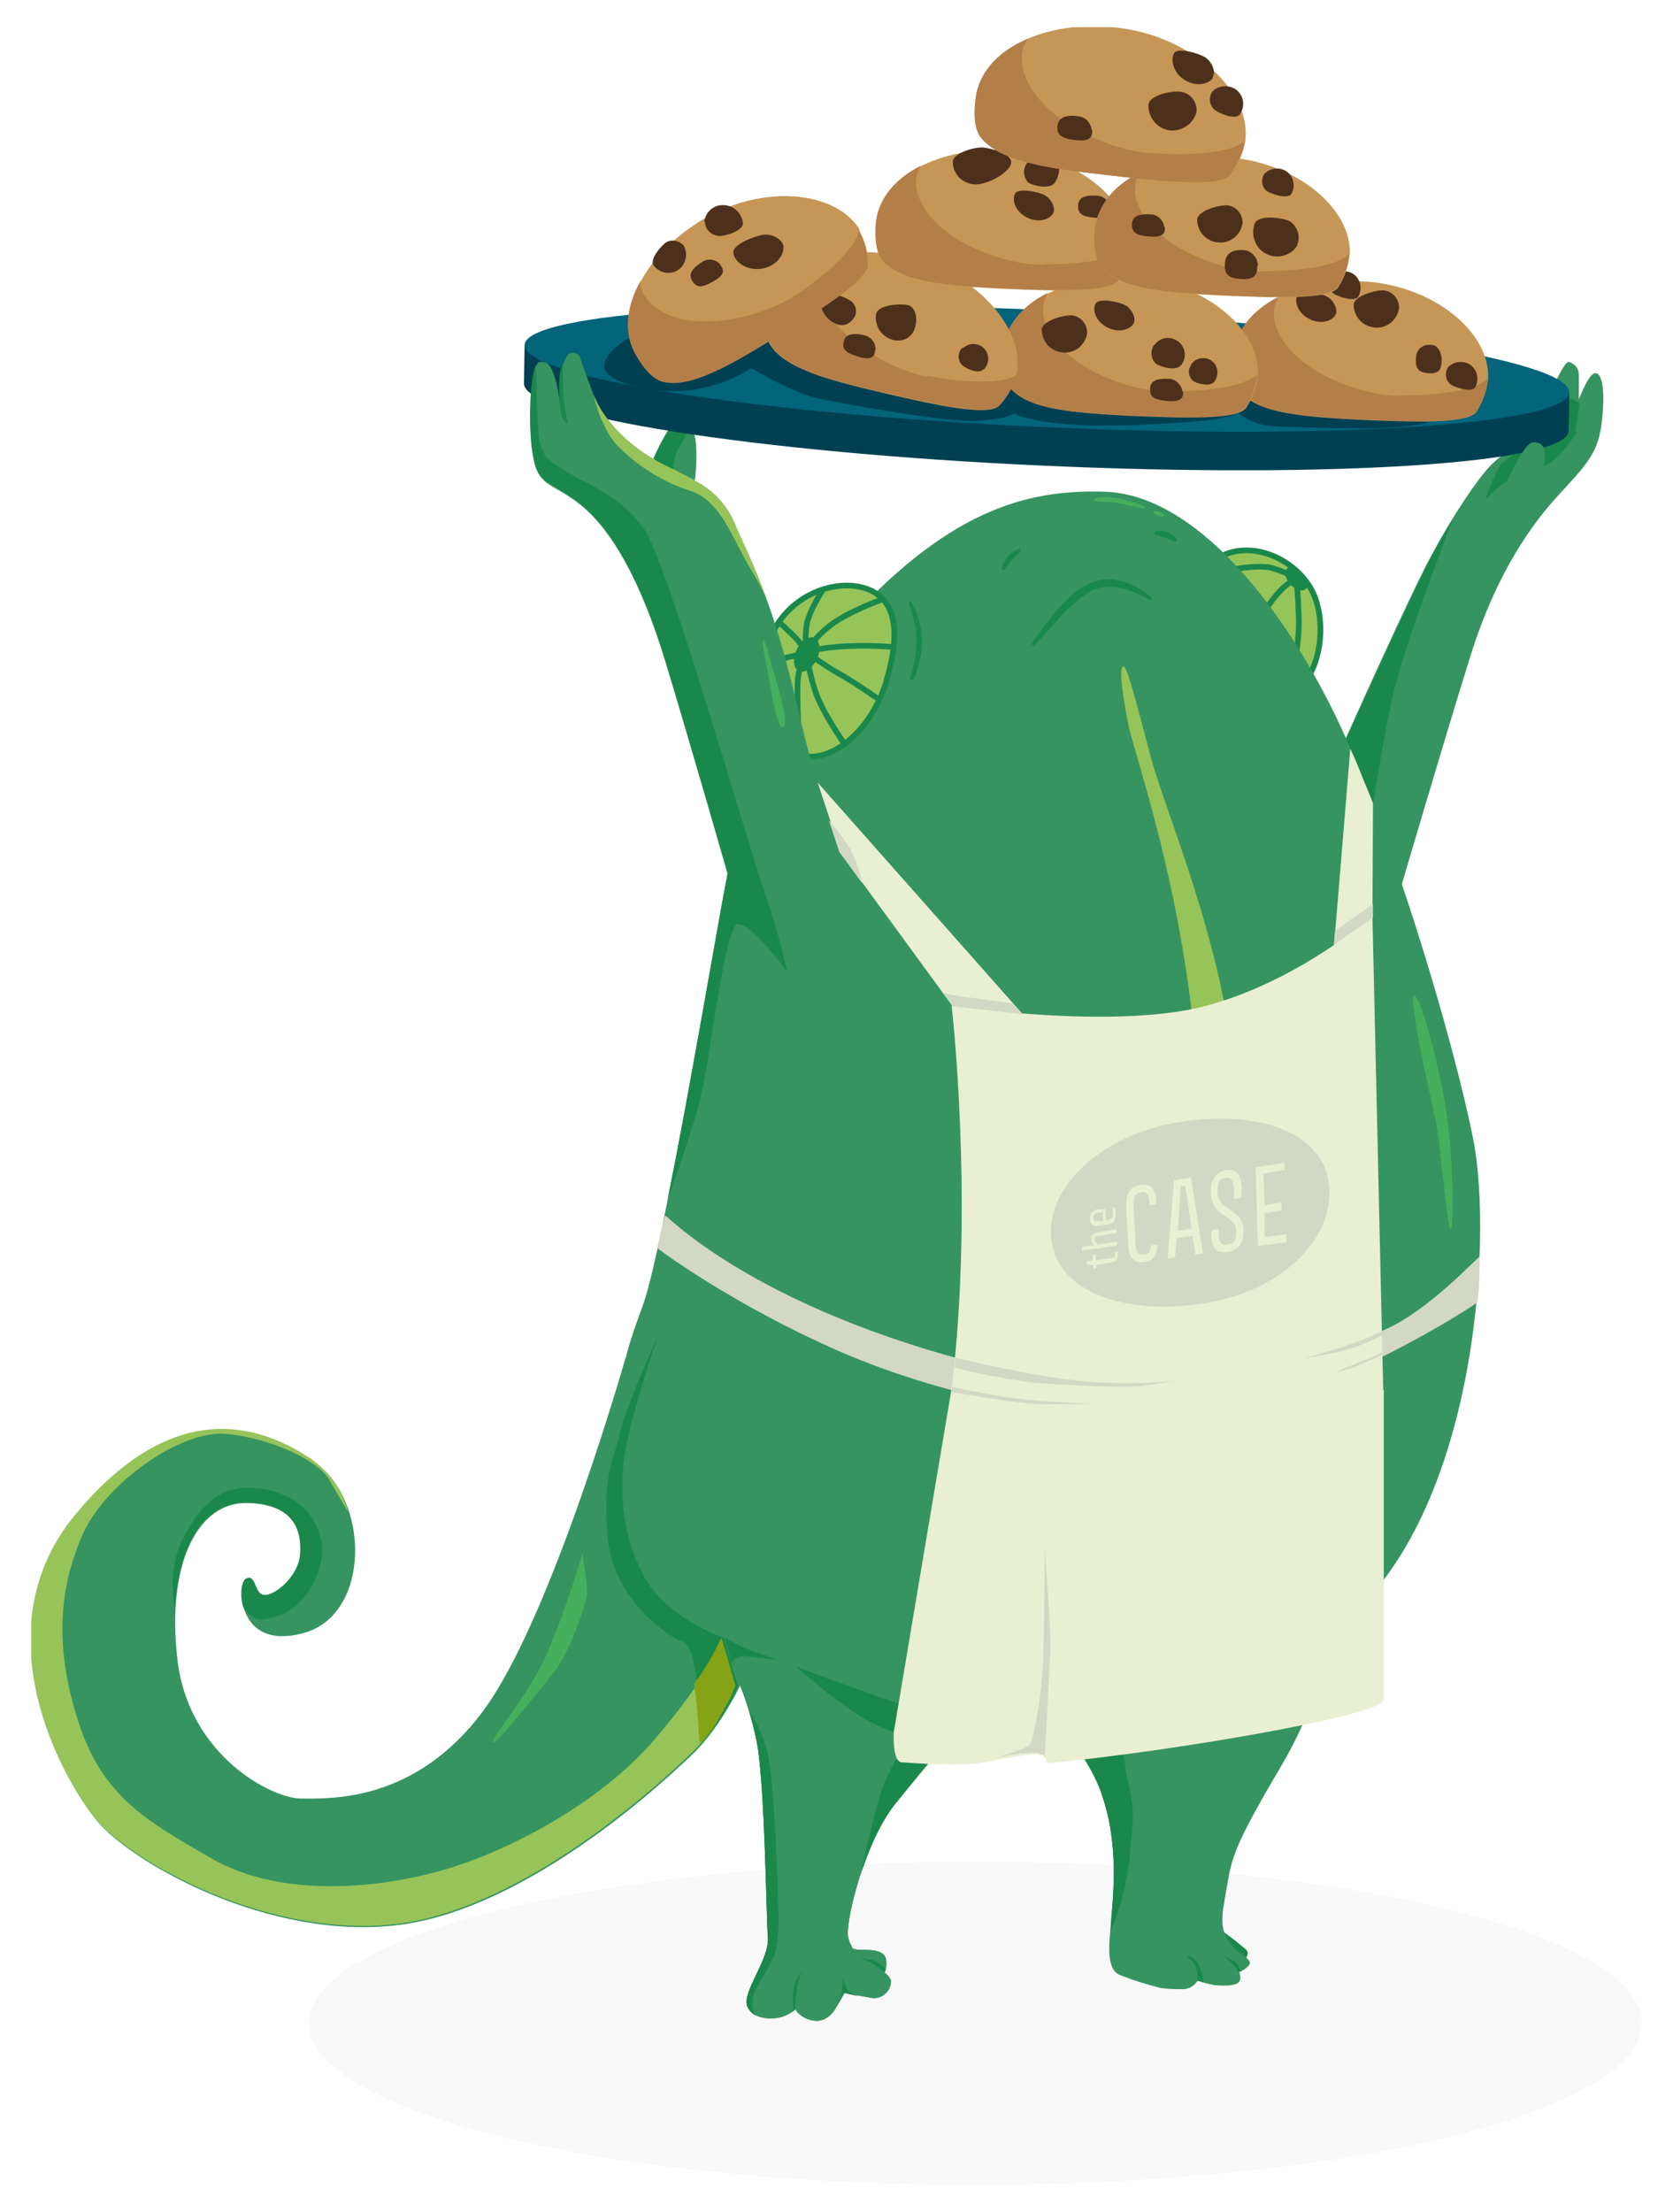 <svg xmlns="http://www.w3.org/2000/svg" xmlns:xlink="http://www.w3.org/1999/xlink" viewBox="0 0 295 390"><defs><style>      .cls-1 {        fill: #03647a;      }      .cls-2 {        fill: #c59655;      }      .cls-3 {        fill: #45af5b;      }      .cls-4 {        fill: #4d301c;      }      .cls-5 {        fill: #1a884b;      }      .cls-6, .cls-7 {        fill: none;      }      .cls-8 {        fill: #b47e48;      }      .cls-9 {        fill: #e9efd3;      }      .cls-10 {        fill: #014053;      }      .cls-11 {        fill: #d2d8c3;      }      .cls-7 {        stroke: #1a884b;        stroke-miterlimit: 10;      }      .cls-12 {        fill: #96c459;      }      .cls-13 {        fill: #369460;      }      .cls-14 {        fill: #f8f8f8;      }      .cls-15 {        fill: #85a314;      }      .cls-16 {        clip-path: url(#clippath);      }    </style><clipPath id="clippath"><rect class="cls-6" x="5.5" y="4.8" width="277.5" height="351.6"></rect></clipPath></defs><g><g id="Ebene_1"><g><ellipse id="Ellipse_2" class="cls-14" cx="172" cy="356.7" rx="117.5" ry="28.5"></ellipse><g id="Gruppe_199"><g class="cls-16"><g id="Gruppe_198"><path id="Pfad_288" class="cls-5" d="M217.5,341.9s1.5,1.2,2.2,1.8,0,1.5,0,1.5l-3.5-1.3-.6-3.4,1.9,1.4Z"></path><path id="Pfad_289" class="cls-13" d="M122.5,84.7c.2-1.4.3-2.7.3-4.1,0-1.6.1-5.9-2.5-6.4,0,0-1.5-.1-2.9,2.3-.8,1.4-1.6,2.9-2.2,4.4"></path><path id="Pfad_290" class="cls-5" d="M118.9,84.7c-.3-1.5-.2-3,.2-4.4.6-1.9,3.9-5.5,1.3-6.1,0,0-1.5-.1-2.9,2.3-.8,1.4-1.6,2.9-2.2,4.4"></path><path id="Pfad_291" class="cls-13" d="M278.4,70.9v-4.8c0-1.1-.7-2-1.8-2.3-.8,0-2.8,4.6-2.8,4.6,0,0-1.7,5.7-3,7.3s-5.7,4-8,6.4-6.5,8.6-10.4,15.8-15.2,32.5-15.2,32.5l9.9,25.8s7.6-25.9,12.2-40.6,10.9-23.3,15.5-28.3,6.8-7.2,7.5-11.9.6-9.6-1-9.6-3.9,7.5-4.9,9.9"></path><path id="Pfad_292" class="cls-5" d="M272.2,82.3c.7-.4,1.4-.9,2.1-1.4,1.3-1.3,2.5-2.8,3.5-4.3l.7-5.6s-2.6-1.5-3.2-1c-.9,1,0,4.3-.7,5.1-1,1.2-3.1,3.6-3.1,3.6l.8,3.6Z"></path><path id="Pfad_293" class="cls-5" d="M268.9,78.7l-3.1,6c-1.3,1-2.5,2-3.6,3.2-.9,1,1.8-5.3,2.5-6.1,1.3-1.1,2.7-2.1,4.2-3"></path><path id="Pfad_294" class="cls-10" d="M276.6,76c-.3,5.7-41.7,8.4-92.6,6.1s-91.9-8.8-91.6-14.5c0-1,.1-6.7.1-6.7l184.2,8.3c0,2.2,0,4.5-.1,6.7"></path><path id="Pfad_295" class="cls-1" d="M276.7,69.2c-.3,5.7-41.7,8.4-92.6,6.1s-91.9-8.8-91.6-14.5,41.7-8.4,92.6-6.1,91.9,8.8,91.6,14.5"></path><path id="Pfad_296" class="cls-12" d="M212.7,115.5c-3.8-5.4-3.4-13.3,1.6-16.8s12.5-1.2,16.3,4.2c3.8,5.4,2.6,15.8-2.4,19.2s-11.7-1.2-15.5-6.6"></path><path id="Pfad_297" class="cls-7" d="M212.7,115.5c-3.8-5.4-3.4-13.3,1.6-16.8s12.5-1.2,16.3,4.2c3.8,5.4,2.6,15.8-2.4,19.2s-11.7-1.2-15.5-6.6Z"></path><path id="Pfad_298" class="cls-7" d="M228.6,115c.3-2.1.5-4.3.4-6.5-.1-3.3-.4-6.5-.4-6.5-1.5-.9-3.2-1.6-4.9-2-1.9-.2-3.9,0-5.8.3"></path><path id="Pfad_299" class="cls-7" d="M223.2,107.5c.8-1.3,1.7-2.5,2.7-3.5.8-.8,1.7-1.5,2.7-2"></path><path id="Pfad_300" class="cls-5" d="M227.5,103c-.9-1-1.1-2.3-.5-2.8s1.8-.1,2.7.9,1.1,2.3.5,2.8-1.8.1-2.7-.9"></path><path id="Pfad_301" class="cls-13" d="M183.8,302.5c4.8,3.4,8.4,8.2,10.4,13.7.8,2.3,1.4,4.6,1.7,7,1,6.8.2,12.8,0,15.7-.3,3.8-1,8.5,1.8,9.4,2.3.9,4.6,1.6,7,2.2,1.3.2,2.6.2,3.9.2,1.1,0,2-.6,2.6-1.5,1,.4,2,.6,3,.8,1,.1,3.3.2,4.1-.4s.2-1.9.2-1.9c0,0,1.7-.7,1.9-1.6,0-.4-.4-.8-1.1-1.3-1.1-.8-2.1-1.7-2.8-2.8-1.7-2.7-.8-5.4,0-10.3s2.2-8.1,9.5-20.5c2.3-3.9,4.2-8,5.8-12.2,1.4-3.7,2.5-7.6,3.1-11.5l-51.1,15.1Z"></path><path id="Pfad_302" class="cls-13" d="M172.1,302.2s37.6,3.8,62.9-14.7,28.3-68.7,24.8-86.5-15.1-56.9-25.5-77.2-25-36.6-39.4-37.1-28.3,3.6-46.8,24.4-17.5,31.6-19.8,43-11.3,65.9-14.9,75.9-5.5,14.7-2.8,30.5,11.6,32.8,32.2,37.6c9.3,2.2,29.2,4,29.2,4"></path><path id="Pfad_303" class="cls-10" d="M110.7,59.7s-4.5,2.6-4.1,5.1,6,3.6,10.1,4.1c3.4.3,6.7-.2,9.9-1.2,2.1-.7,4.1-1.7,5.9-2.8,0,0,7,4.4,12.4,5.5s19.5,3.5,24.1,3.7c2.7.3,5.4,0,8-.5.6-.1,1.3-.4,1.8-.7,0,0,4.8,2.8,22.2,2,13-.6,14.7-1.2,16-1.6,2.3-.7,1-.8,1-.8,1.7,1.5,3.8,2.4,6,2.6,1.9.2,9.4.4,15.6.4,4,.1,8.1-.2,12.1-.9,1.3-.4-26.1-7.4-26.1-7.4l-37.7-1.1-25.5-3.9-24.3-7.4-12.8,3.2-14.9,1.8Z"></path><path id="Pfad_304" class="cls-12" d="M156.3,120.1c-2.5,8.4-9.6,14.8-15.4,13s-8.1-11-5.5-19.4,11.4-11.8,17.1-10,6.3,8,3.8,16.3"></path><path id="Pfad_305" class="cls-7" d="M156.3,120.1c-2.5,8.4-9.6,14.8-15.4,13s-8.1-11-5.5-19.4,11.4-11.8,17.1-10,6.3,8,3.8,16.3Z"></path><path id="Pfad_306" class="cls-5" d="M144,116.3c-.8,1.6-2.3,2.5-3.2,2s-1.1-2.2-.3-3.8,2.3-2.5,3.2-2,1.1,2.2.3,3.8"></path><path id="Pfad_307" class="cls-5" d="M182.2,113.2s-.1,0,0,0v-.2c.5-.6,1.3-1.7,1.7-2.3,5.4-7.2,10.7-12.1,19.1-5.4.1.1.1.3,0,.4-.1.1-.3.1-.4,0-3.4-1.9-7.8-3.5-11.2-.9-3.3,2.3-5.9,5.6-8.6,8.6-.1.2-.3.3-.4.4-.2,0-.4,0-.4-.2,0-.2,0-.3.2-.4"></path><path id="Pfad_308" class="cls-5" d="M203.6,93.7c1.4-.4,3,.2,3.9,1.4,0,.1,0,.3,0,.4,0,0-.2,0-.3,0-1.1-.5-2.3-.9-3.4-1.2-.2,0-.3-.2-.2-.3,0-.1.1-.2.2-.2"></path><path id="Pfad_309" class="cls-5" d="M176.6,100.2c.4-1.5,1.5-2.8,3-3.4.1,0,.3,0,.4.1,0,.1,0,.3-.1.4h0c-.3.2-.5.4-.8.7-.7.7-1.4,1.5-1.9,2.4,0,.1-.3.2-.4,0-.1,0-.2-.2-.1-.3"></path><path id="Pfad_310" class="cls-5" d="M160.7,106.2c1.8,3.1,2.3,6.7,1.5,10.2-.3,1.1-.6,2.2-1.1,3.3,0,.1-.2.2-.4.2-.1,0-.2-.2-.2-.3.9-3.2,1.6-6.6.7-9.9-.2-1.1-.6-2.2-.9-3.3,0-.1,0-.2.1-.3,0,0,.2,0,.2,0"></path><path id="Pfad_311" class="cls-13" d="M110.3,239.4s-13,45.8-25,62.1-27,15.6-32.2,15.6-19.8-7.6-21.8-24.4,3.5-27.9,12.3-27.7,9.7,5.5,9.4,9.2-4.2,7.1-6.2,7.1-1.5-3.8-3.3-2.9-1.7,12.8,10.1,9.5,11.7-23.6,1.6-30.3-25-10.4-41.7,9.7-2.8,45.9,3.5,53.6c6.2,7.6,30.5,21.3,53.2,18.5,22.7-2.8,46.6-25,52-30.2s9-13.5,9-13.5"></path><path id="Pfad_312" class="cls-13" d="M127.8,291.3c2.7,5.1,4.6,10.5,5.7,16.1,1.4,8.1,1.6,30.3,1.9,34.2s-4.7,9.7-3.6,12.2,5,2.3,6.6,1.6,1.8-1.2,1.8-1.2c.8,1.3,2.2,2,3.7,2.1,2.6,0,3.7-2.7,3.7-2.7l1.3-2.3c1.7.4,3.4.7,5.1,1,1.7,0,3.1-1.3,3.1-3,0,0,0,0,0,0,0-.7-1.2-1.6-1.2-1.6.4-.7.5-1.6.3-2.4-.7-2.4-5.5-1-5.9-1.9-.4-.7-.7-1.4-.8-2.2-.2-3.3,3-16.5,8.4-23.2s13.2-15.9,13.2-15.9c0,0-9.4-1.5-12.8-2.4"></path><path id="Pfad_313" class="cls-13" d="M127.8,291.3c2.7,5.1,4.6,10.5,5.7,16.1,1.4,8.1,1.6,30.3,1.9,34.2s-4.7,9.7-3.6,12.2,5,2.3,6.6,1.6,1.8-1.2,1.8-1.2c.8,1.3,2.2,2,3.7,2.1,2.6,0,3.7-2.7,3.7-2.7l1.3-2.3c1.7.4,3.4.7,5.1,1,1.7,0,3.1-1.3,3.1-3,0,0,0,0,0,0,0-.7-1.2-1.6-1.2-1.6.4-.7.5-1.6.3-2.4-.7-2.4-5.5-1-5.9-1.9-.4-.7-.7-1.4-.8-2.2-.2-3.3,3-16.5,8.4-23.2s13.2-15.9,13.2-15.9c0,0-9.4-1.5-12.8-2.4"></path><path id="Pfad_314" class="cls-12" d="M186.8,302.3s23.7-53.5,24.8-94-11.2-73.6-12.6-80.4-1.6-10.4-.9-10.4,2.2,6.2,4.8,15.9,12.4,32.1,14.6,54.3c1.7,18.4.4,36.9-4,54.9-7.1,29.2-19.8,59.2-19.8,59.2"></path><path id="Pfad_315" class="cls-7" d="M155.8,105.6s-6.4,2.2-9.7,4.9-3.8,4.5-3.8,4.5c0,0,1-.6,5.7-1,3.2-.2,6.4-.2,9.7.1"></path><path id="Pfad_316" class="cls-7" d="M145.1,104s-2.6,3.9-2.9,6.4c-.2,1.7-.2,3.4,0,5.1"></path><path id="Pfad_317" class="cls-7" d="M137.4,109.7s2.5,2.3,3.2,3.1,1.7,2.3,1.7,2.3l-3.9.9"></path><path id="Pfad_318" class="cls-7" d="M155.1,123.4s-4.4-3.1-7.1-4.6c-2-1.1-3.8-2.4-5.7-3.7.2,2.2.7,4.4,1.4,6.6,1.2,3.8,5.3,9.6,5.3,9.6"></path><path id="Pfad_319" class="cls-7" d="M141.8,115.4c-.5,1.3-.9,2.7-1.1,4.2-.3,2.1.3,13.5.3,13.5"></path><path id="Pfad_320" class="cls-13" d="M128.3,154.1s-6.3-22-10.9-37.2-9.8-23.5-14.7-27.6-7.6-3.3-8.6-8.2-.7-17.2,1.1-17.3,2.1,1.2,2.7,3,1.2,6.6,1.2,6.6c0,0-.9-6.1-.1-8.4s1.2-2.8,2-2.8c.5,0,.9.2,1.2.6,0,0,1.8,5.3,2.9,7.8s4.8,7.8,12.1,11.4c2.2,1.1,3.9,1.9,5.4,2.8,3.3,1.7,5.9,4.6,7.2,8.1,2.6,5.9,6.4,12.9,10.6,30.8,2.3,10.2,5.3,20.2,9,30"></path><path id="Pfad_321" class="cls-13" d="M266.1,84.3s2.6-6.2,4.2-6.3,2.1.8,2.1,2.3c0,1.3-.3,2.7-.6,4"></path><path id="Pfad_322" class="cls-2" d="M262.4,66.7c-.2,2.1-.9,4.1-2,5.8-1.3,2.3-11.3,1.9-20.9,1.5-9.1-.5-17.4-1-20.7-4.8-1.2-1.4-1.4-4-1.3-6.2.4-8.1,10.2-14,22.7-13.4s22.6,9,22.2,17.1"></path><path id="Pfad_323" class="cls-8" d="M247,69.8c-6.1,0-15.5-3.2-19.9-8.6s-1.6-8.9-1.6-8.9c-4.8,2.4-7.8,6.2-8,10.6-.1,2.2,0,4.8,1.3,6.2,3.4,3.8,11.6,4.4,20.7,4.8,9.6.5,19.6.8,20.9-1.5,1.1-1.7,1.8-3.7,2-5.8,0,0-1.8,3.1-15.4,3.1"></path><path id="Pfad_324" class="cls-4" d="M246.7,54.4c-.4,2.2-2.4,3.7-4.6,3.3-2-.3-3.4-2-3.4-4,.1-1.6,4-2.6,5.3-2.5,1.6.2,2.7,1.5,2.7,3.1"></path><path id="Pfad_325" class="cls-4" d="M234.7,48.8c1.1-1.2,3-1.3,4.2-.3,1.1,1,1.3,2.6.6,3.8-.7,1-3.5,0-4.3-.5-.9-.7-1.1-2-.5-3"></path><path id="Pfad_326" class="cls-4" d="M255.3,64.8c1.1-1.2,3-1.3,4.2-.3,1.1,1,1.3,2.6.6,3.8-.7,1-3.5,0-4.3-.5-.9-.7-1.1-2-.5-3"></path><path id="Pfad_327" class="cls-4" d="M235.5,55.5c-.6,1.1-2.6,1.8-4.7.7s-2.6-3.2-2-4.2,4.1-.3,5.2.3,2,2.2,1.5,3.2"></path><path id="Pfad_328" class="cls-4" d="M254.2,63.5c0,1.4-.3,2.4-2.2,2.3s-2.5-.8-2.3-2.8c0-1.2,1-2.2,2.2-2.2.2,0,.3,0,.5,0,1,0,1.8,1.2,1.8,2.6"></path><path id="Pfad_329" class="cls-2" d="M221.8,66c-.2,2.1-.9,4.1-2,5.8-1.3,2.3-11.3,1.9-20.9,1.5-9.1-.5-17.4-1-20.7-4.8-1.2-1.4-1.4-4-1.3-6.2.4-8.1,10.2-14,22.7-13.4s22.6,9,22.2,17.1"></path><path id="Pfad_330" class="cls-8" d="M206.3,69.1c-6.1,0-15.5-3.2-19.9-8.6s-1.6-8.9-1.6-8.9c-4.8,2.4-7.8,6.2-8,10.6-.1,2.2,0,4.8,1.3,6.2,3.4,3.8,11.6,4.4,20.7,4.8,9.6.5,19.6.8,20.9-1.5,1.1-1.7,1.8-3.7,2-5.8,0,0-1.8,3.1-15.4,3.1"></path><path id="Pfad_331" class="cls-4" d="M191.7,58.8c-.4,2.2-2.4,3.7-4.6,3.3-2-.3-3.4-2-3.4-4,.1-1.6,4-2.6,5.3-2.5,1.6.2,2.7,1.5,2.7,3.1"></path><path id="Pfad_332" class="cls-4" d="M210,64.3c.8-1.2,2.3-1.5,3.5-.8,1.2.8,1.5,2.3.8,3.5,0,.1-.1.2-.2.3-.7,1-3.2.3-3.8-.2-.8-.8-.9-2-.2-2.8"></path><path id="Pfad_333" class="cls-4" d="M203.5,60.9c.9-1.4,2.8-1.7,4.1-.8,1.4.9,1.7,2.8.8,4.1,0,0-.1.2-.2.2-.8,1.1-3.6.3-4.4-.3-.9-.9-1-2.3-.3-3.3"></path><path id="Pfad_334" class="cls-4" d="M199.9,57c-.6,1.1-2.6,1.8-4.7.7s-2.6-3.2-2-4.2,4.1-.3,5.2.3,2,2.2,1.5,3.2"></path><path id="Pfad_335" class="cls-4" d="M208.6,69c.1,1.1-.3,1.9-2.7,1.7s-3.2-.7-3.1-2.3,2-1.7,3.3-1.6c1.2,0,2.2,1,2.4,2.2"></path><path id="Pfad_336" class="cls-2" d="M179.2,66.1c-.6,2-1.6,3.9-3,5.4-1.7,2-11.5-.1-20.8-2.3-8.9-2.1-16.9-4.1-19.6-8.4-1-1.6-.7-4.2-.2-6.3,1.8-7.9,12.5-12,24.7-9.1s20.7,12.9,18.9,20.8"></path><path id="Pfad_337" class="cls-8" d="M163.5,66.4c-6-1.1-14.7-5.9-18-12s0-9,0-9c-5.1,1.5-8.8,4.7-9.8,9-.5,2.1-.8,4.7.2,6.3,2.6,4.4,10.7,6.4,19.6,8.4,9.4,2.2,19.2,4.3,20.8,2.3,1.4-1.5,2.5-3.4,3-5.4,0,0-2.3,2.7-15.7.3"></path><path id="Pfad_338" class="cls-4" d="M161.4,57.5c-.3,1.7-1.9,2.8-3.5,2.5-.2,0-.3,0-.5-.1-2-.5-3.3-2.6-2.9-4.6.4-1.6,4.3-1.8,5.6-1.5s1.7,2.2,1.3,3.7"></path><path id="Pfad_339" class="cls-4" d="M169.8,61.4c1-1,2.7-1,3.7,0s1,2.7,0,3.7c0,0-.1,0-.2.1-.9.8-3.2-.3-3.8-1-.7-.9-.6-2.1.2-2.9"></path><path id="Pfad_340" class="cls-4" d="M150.4,56.3c-.8,1-2.2,1.6-4,.2s-2-3.6-1.3-4.5,4.1.4,5.1,1.2c.9.8,1,2.2.2,3.1,0,0,0,0,0,0"></path><path id="Pfad_341" class="cls-4" d="M154.3,61.7c0,1.1-.6,1.9-2.9,1.2s-3-1.3-2.6-2.8,2.3-1.3,3.6-1c1.2.3,2,1.3,2,2.6"></path><path id="Pfad_342" class="cls-2" d="M151.5,40.6c1,1.8,1.6,3.9,1.6,5.9.2,2.6-8.2,8-16.4,13-7.8,4.8-14.9,9-19.8,7.7-1.8-.5-3.4-2.5-4.5-4.4-4.2-6.9.5-17.3,11.2-23.9s23.8-5.3,28,1.6"></path><path id="Pfad_343" class="cls-8" d="M140.5,51.9c-5,3.4-14.6,6.1-21.2,4.1s-6.4-6.4-6.4-6.4c-2.6,4.7-3,9.5-.6,13.3,1.1,1.9,2.7,3.9,4.5,4.4,4.9,1.3,12-3,19.8-7.7,8.2-5,16.7-10.4,16.4-13,0-2.1-.6-4.1-1.6-5.9,0,0,.3,3.5-11,11.3"></path><path id="Pfad_344" class="cls-4" d="M120.7,43.6c.7,1.6,0,3.5-1.5,4.2-1.4.7-3.1.2-4-1.1-.6-1.1,1.4-3.4,2.3-4,1.1-.6,2.5-.2,3.2.8"></path><path id="Pfad_345" class="cls-4" d="M124.2,39.1c.2-1.9,1.9-3.2,3.8-2.9,1.6.2,2.9,1.6,3,3.2,0,1.3-3.2,2.3-4.3,2.2-1.3-.1-2.4-1.2-2.4-2.5"></path><path id="Pfad_346" class="cls-4" d="M138.1,43.6c.2,1.4-1.4,3.5-4,3.8s-4.6-1.3-4.8-2.8,3.8-3,5.3-3.2,3.4.7,3.6,2.2"></path><path id="Pfad_347" class="cls-4" d="M127,46.7c.7.9.9,1.7-1.2,2.9s-3,1.2-3.8-.2.7-2.5,1.8-3.2c1-.7,2.4-.5,3.2.4"></path><path id="Pfad_348" class="cls-2" d="M199.3,43.6c-.2,2.1-.9,4.1-2,5.8-1.3,2.3-11.3,1.9-20.9,1.5-9.1-.5-17.4-1-20.7-4.8-1.2-1.4-1.4-4-1.3-6.2.4-8.1,10.2-14,22.7-13.4s22.6,9,22.2,17.1"></path><path id="Pfad_349" class="cls-8" d="M183.9,46.7c-6.1,0-15.5-3.2-19.9-8.6s-1.6-8.9-1.6-8.9c-4.8,2.4-7.8,6.2-8,10.6-.1,2.2,0,4.8,1.3,6.2,3.4,3.8,11.6,4.4,20.7,4.8,9.6.5,19.6.8,20.9-1.5,1.1-1.7,1.8-3.7,2-5.8,0,0-1.8,3.1-15.4,3.1"></path><path id="Pfad_350" class="cls-4" d="M178.3,28.7c-.1,1.6-4.2,4-6.6,3.8-2.1-.2-3.7-1.9-3.7-4,.1-1.6,4-2.6,5.3-2.5s5.2,1.1,5,2.7"></path><path id="Pfad_351" class="cls-4" d="M181.1,28.5c.9-1.2,3.1-2.1,4.6-1s1.2,3.4.3,4.7-3.9.5-4.7,0c-.9-1-1-2.5-.1-3.6"></path><path id="Pfad_352" class="cls-4" d="M185.7,37.6c-.6,1.1-2.6,1.8-4.7.7s-2.6-3.2-2-4.2,4.1-.3,5.2.3,2,2.2,1.5,3.2"></path><path id="Pfad_353" class="cls-4" d="M195.9,36.7c.1,1.1-.3,1.9-2.7,1.7s-3.2-.7-3.1-2.3,2-1.7,3.3-1.6c1.2,0,2.2,1,2.4,2.2"></path><path id="Pfad_354" class="cls-2" d="M238,44.8c-.2,2.1-.9,4.1-2,5.8-1.3,2.3-11.3,1.9-20.9,1.5-9.1-.5-17.4-1-20.7-4.8-1.2-1.4-1.4-4-1.3-6.2.4-8.1,10.2-14,22.7-13.4s22.6,9,22.2,17.1"></path><path id="Pfad_355" class="cls-8" d="M222.5,47.9c-6.1,0-15.5-3.2-19.9-8.6s-1.6-8.9-1.6-8.9c-4.8,2.4-7.8,6.2-8,10.6-.1,2.2,0,4.8,1.3,6.2,3.4,3.8,11.6,4.4,20.7,4.8,9.6.5,19.6.8,20.9-1.5,1.1-1.7,1.8-3.7,2-5.8,0,0-1.8,3.1-15.4,3.1"></path><path id="Pfad_356" class="cls-4" d="M219.1,39.4c-.4,2.2-2.4,3.7-4.6,3.3-2-.3-3.4-2-3.4-4,.1-1.6,4-2.6,5.3-2.5,1.6.2,2.7,1.5,2.7,3.1"></path><path id="Pfad_357" class="cls-4" d="M228.8,43.2c-1.2,2-3.8,2.6-5.8,1.4-1.8-1.1-2.5-3.4-1.7-5.3.8-1.5,4.9-.9,6.1-.3,1.4.9,2,2.7,1.3,4.2"></path><path id="Pfad_358" class="cls-4" d="M205.4,40c.1,1.1-.3,1.9-2.7,1.7s-3.2-.7-3.1-2.3,2-1.7,3.3-1.6c1.2,0,2.2,1,2.4,2.2"></path><path id="Pfad_359" class="cls-4" d="M221.7,46.8c0,1.5-.3,2.5-2.7,2.4s-3.2-.8-3-2.9,2-2.3,3.4-2.2c1.4.2,2.4,1.4,2.4,2.8"></path><path id="Pfad_360" class="cls-4" d="M222.9,30.7c1.1-1.2,3-1.3,4.2-.3,1.1,1,1.3,2.6.6,3.8-.7,1-3.5,0-4.3-.5-.9-.7-1.1-2-.5-3"></path><path id="Pfad_361" class="cls-2" d="M219.6,24.8c-.4,2.2-1.2,4.3-2.6,6-1.5,2.3-12.1,1.2-22.3,0-9.7-1.1-18.4-2.3-21.7-6.6-1.2-1.6-1.2-4.3-.9-6.7,1-8.6,11.9-14.2,25.1-12.6s23.4,11.3,22.4,19.8"></path><path id="Pfad_362" class="cls-8" d="M202.9,27c-6.5-.4-16.2-4.5-20.5-10.6s-1.1-9.6-1.1-9.6c-5.3,2.2-8.8,6-9.3,10.7-.3,2.3-.3,5.1.9,6.7,3.3,4.3,12,5.5,21.7,6.6,10.2,1.2,20.8,2.3,22.3,0,1.3-1.8,2.2-3.9,2.6-6,0,0-2.1,3.1-16.6,2.2"></path><path id="Pfad_363" class="cls-4" d="M211,19.7c-.6,2.3-2.9,3.7-5.2,3.2-2-.5-3.4-2.4-3.3-4.5.3-1.7,4.4-2.5,5.8-2.2,1.7.3,2.8,1.8,2.7,3.5"></path><path id="Pfad_364" class="cls-4" d="M213.8,16.1c1.2-1.2,3.3-1.2,4.5,0,1.1,1.1,1.2,2.8.3,4.1-.8,1-3.7-.2-4.5-.9-.9-.9-1-2.2-.3-3.2"></path><path id="Pfad_365" class="cls-4" d="M213.9,13.7c-.7,1.1-2.9,1.7-5,.4s-2.5-3.6-1.9-4.7,4.4,0,5.5.7,2,2.4,1.3,3.6"></path><path id="Pfad_366" class="cls-4" d="M192.6,23c0,1.2-.4,2-3,1.7s-3.4-1-3.1-2.7,2.3-1.7,3.6-1.5c1.3.1,2.3,1.2,2.4,2.5"></path><path id="Pfad_367" class="cls-5" d="M158.3,300.3c-6.2-2.1-18.5-6.6-18.1-6.6,0,0,7.5,6.7,12.7,9.6,2.4,1.3,5,2.3,7.7,3-1.6,2.1-3,4.4-4.1,6.8-2.2,4.5-4.6,17-4.6,17,1.4-4.3,3.5-9,6-12.2,5.4-6.8,13.2-15.9,13.2-15.9-4.3.1-8.6-.5-12.8-1.7"></path><path id="Pfad_368" class="cls-5" d="M194.2,316.2c.8,2.3,1.4,4.6,1.7,7,1,6.8.2,12.8,0,15.7,0,.6,0,1.1-.1,1.7,1.8-4.2,2.9-8.6,3.4-13.1.5-6.8,1-7-.1-12.5-.6-2.6-1-5.3-1.2-8,0,0,13.4-3.3,17.7-6.6,2.3-1.7,4.5-3.6,6.5-5.6l-4.4,1.7c-6.1,2.2-12.3,3.8-18.7,4.6-5,.8-10.1,1.2-15.1,1.4,4.8,3.4,8.4,8.2,10.4,13.7"></path><path id="Pfad_369" class="cls-12" d="M130.2,297.3l-2.5-8.5s-2.6,6.6-12.3,17.9-26.2,20.1-38.7,23.4-28.3,4-39.5-2.5-19.1-10.7-23.4-24.1-3.3-23.6.7-32.8,17.4-18.6,25.3-17.9,16.3,4.7,18.2,8c.9,1.6,2.3,3.9,3.4,5.8-1-3.8-3.3-7-6.4-9.3-10.1-6.8-25-10.4-41.7,9.7s-2.8,45.9,3.5,53.6c6.2,7.6,30.5,21.3,53.2,18.6,22.7-2.8,46.6-25,52-30.2,3.8-3.7,6.8-9.1,8.2-11.8"></path><path id="Pfad_370" class="cls-12" d="M217.7,272.5c0,.9-1.1,1.6-2.4,1.6s-2.4-.7-2.4-1.6,1.1-1.6,2.4-1.6,2.4.7,2.4,1.6"></path><path id="Pfad_371" class="cls-12" d="M212.9,280.3c0,1.3-1.1,2.4-2.4,2.4-1.3,0-2.4-1.1-2.4-2.4,0-1.3,1.1-2.4,2.4-2.4h0c1.3,0,2.4,1.1,2.4,2.4h0"></path><path id="Pfad_372" class="cls-12" d="M220.5,277.6c0,1.1-.9,2.1-2.1,2.1s-2.1-.9-2.1-2.1.9-2.1,2.1-2.1h0c1.1,0,2.1.9,2.1,2.1h0"></path><path id="Pfad_373" class="cls-5" d="M246.1,120.8c2.1-8.7,10.1-29.3,10.1-29.3-1.2,1.9-2.4,4.1-3.6,6.3-3.8,7.2-15.2,32.5-15.2,32.5l4.7,11.5s1.9-12.3,3.9-21"></path><path id="Pfad_374" class="cls-5" d="M113.6,277.9c-4.3-7.6-4.5-16.6-3.1-23.4s5.5-18.9,5.5-18.9c0,0-5.6,12.2-6.7,17.1s-3,6.6-2.2,17.9,10.6,17.9,13.4,18.9,3.4,17.6,3.4,17.6c2.5-3,4.6-6.3,6.3-9.8l-2.5-8.5s-9.9-3.3-14.2-10.9"></path><path id="Pfad_375" class="cls-15" d="M123.9,307.1h0c.3-.5.7-.9,1-1.3h0c.7-1,1.3-1.8,1.8-2.7h0c.3-.5.5-.9.8-1.4h0c.5-.9.9-1.7,1.3-2.4h0c.2-.5.4-.8.5-1.1,0,0,0-.1,0-.2.2-.3.3-.6.4-.8l-2.5-8.5c-1.3,2.9-2.9,5.6-4.8,8.2.7,4.8.9,10.1.9,10.2"></path><path id="Pfad_376" class="cls-5" d="M30.8,284.3c.4-12.1,5.4-19.6,12.7-19.4,8.8.2,9.7,5.5,9.4,9.2s-4.2,7.1-6.2,7.1-1.5-3.8-3.3-2.9c-.8.4-1.2,2.8-.5,5.1,1.9,2.7,3.2,2.2,5.1,1.8,3.3-.7,6-3.3,7.5-6.6s2-6.3,0-10.2-6.8-6.1-11.9-6.1-8.5,3.4-11.4,9.1-1.3,12.4-1.3,12.9h0Z"></path><path id="Pfad_377" class="cls-5" d="M130.2,163c2.3-.3,8.6,8.3,8.6,8.3-1.2-5.2-2.6-10.2-4.4-15.2-3.4-10.3-16.8-57-20.8-62.8s-10.1-7.9-13.1-9.8-4.9-2.5-5.4-6.1-.6-13.1-.6-13.1c-1.2,2.6-1.4,12.4-.4,16.6,1.1,4.9,3.7,4.1,8.6,8.2s10.1,12.4,14.7,27.6c4.6,15.2,10.9,37.2,10.9,37.2-1.6,8.1-6.5,37.5-10.6,57.6h0s4.8-12.8,6.3-20.1,3.9-28.3,6.2-28.6"></path><path id="Pfad_378" class="cls-12" d="M135.4,106.3c-2.2-6.2-4.1-10-5.6-13.4-1.3-3.5-3.9-6.4-7.2-8.1-1.5-.9-3.2-1.7-5.4-2.8-7.3-3.6-10.9-8.8-12.1-11.4-.1-.3-.3-.6-.4-1,0,0,1.1,6.1,4.7,9.5,3.5,3.4,7.8,6,12.5,7.5,5.2,1.7,7.6,9,10.1,13.1,1.3,2.1,2.5,4.3,3.4,6.6"></path><path id="Pfad_379" class="cls-11" d="M117.3,214.3c.2-.1,17.2,17.9,62.2,27.8,26.1,5.7,58.8-4.4,66.4-8.5s14.8-12.2,15-12c0,2.7,0,5.3-.4,8-.2.4-26.3,17.3-46.8,19.9s-47.3-3.2-65.8-11.3-31.8-17.9-31.9-18.1c.3-2,.7-3.9,1.3-5.8"></path><path id="Pfad_380" class="cls-9" d="M242,161.5s-12.9,11.4-29.2,15.8-45,0-45,0c0,0,4,34.6,0,67.6-4,33,76.1,0,76.1,0l-1.9-83.4Z"></path><path id="Pfad_381" class="cls-9" d="M148.1,150.2l19.8,27.1,13.4,2.6-37.1-41.9,4,12.2Z"></path><path id="Pfad_382" class="cls-11" d="M234.2,208.2c1.7,9.2-7.2,18.9-20.8,21.4s-26.2-1.1-27.9-10.3,7.9-18.8,21.5-21.3,25.6,1,27.3,10.2"></path><path id="Pfad_383" class="cls-9" d="M234.3,177.9l7.7-16.4s0,0,0,0c0,0,.1-19.5.1-19.6,0,0,0-.2,0-.3,0,0-1.2-3-1.8-4.4-.7-1.8-1.4-3.5-2.2-5.2,0,0,0,0,0,0,0,0,0,0,0,0-.3,3.9-3.5,42.2-3.8,45.9,0,0,0,0,0,0,0,0,0,0,0,0"></path><path id="Pfad_384" class="cls-5" d="M127.8,288.8l3.8,1.9,5.4,1.9s-4.8-.5-5.9-.6-2.1,1.1-2.1,1.1l-1.2-4.2Z"></path><path id="Pfad_385" class="cls-9" d="M207,208.1l3-.5,2.1,13.4-1.3.2-.5-3.3-2.8.4-.3,3.4-1.3.2,1.1-13.8ZM210.1,216.6l-1.1-7.5h-.8c0,.1-.5,7.9-.5,7.9l2.5-.4ZM218.9,209.7v1.5s-1.3.2-1.3.2v-1.5c-.1-1.8-.4-2.4-1.6-2.2-1.1.2-1.4.8-1.3,2.4.1,3.7,4.4,2.7,4.6,6.8,0,2.3-.9,3.5-2.8,3.8-1.9.3-2.9-.6-2.9-3v-.8s1.3-.2,1.3-.2v.8c0,1.6.5,2.1,1.6,1.9s1.5-.7,1.5-2.3c-.1-3.1-4.4-2.2-4.5-6.9,0-2.2.8-3.5,2.6-3.9,1.9-.3,2.8.7,2.9,3.4M226.5,204.9v1.4s-3.7.6-3.7.6l.2,5.6,3-.5v1.4s-3,.5-3,.5v4.2c.1,0,3.8-.5,3.8-.5v1.4s-5,.7-5,.7l-.4-13.9,5.1-.8ZM201.7,221.2c-1.1.1-1.4-.4-1.5-2.3v-.3s-.3-5.4-.3-5.4v-.3c0-1.9.2-2.5,1.3-2.7,1.1-.2,1.4.4,1.5,2.3l1.2-.2c-.1-2.7-.8-3.7-2.8-3.4s-2.6,1.6-2.5,4.2v.3s.3,5.4.3,5.4v.3c.1,2.6.9,3.7,2.8,3.4,1.7-.2,2.3-1.2,2.4-3.1l-1.2.2c0,1.1-.4,1.5-1.2,1.6M196.6,220.7h.5c0,0,0,.4,0,.4,0,.9-.3,1.4-1.1,1.5l-2.7.4v.6s-.5,0-.5,0v-.6s-1.2,0-1.2,0v-.6s1.1-.2,1.1-.2v-1c0,0,.5,0,.5,0v1c0,0,2.7-.4,2.7-.4.6,0,.7-.3.7-.8v-.4ZM193.7,217.2l3.2-.5v.7s-3.1.5-3.1.5c-.6,0-.8.2-.8.6,0,.4.3.7.6.9l3.4-.5v.7s-6.2.9-6.2.9v-.7s1.5-.2,1.5-.2c.2,0,.5,0,.7,0-.3-.2-.6-.6-.6-1,0-.9.4-1.2,1.3-1.4M195,215.1h.2c.8-.2,1.1-.4,1-1.3v-.9s.5,0,.5,0v.9c.1,1.4-.4,2-1.5,2.1l-1.4.2c-1,.2-1.6-.2-1.6-1.2,0-1,.4-1.5,1.5-1.7h1.2c0-.1.1,2,.1,2ZM194.5,215.2v-1.5c0,0-.7.1-.7.1-.7.1-1,.3-1,.9,0,.6.3.7,1,.6h.7Z"></path><path id="Pfad_386" class="cls-9" d="M243.9,299.7c0,2.8-38.4,9.2-58.4,11.1-1.9.2-.1-1.4-2.6-1.5s-8.5,1.4-11.6,1.7c-4.1.2-8.3,0-12.4-.3-1.6-.3-1.3-5.3-1.3-5.3l10.5-62.4,75.9,2s0,48.8,0,54.7"></path><path id="Pfad_387" class="cls-11" d="M183.6,309.4c0,0,.1,0,.2,0,0,0,0,0,.1,0,0,0,.1,0,.1,0,0,0,0,0,0,0,0,0,0,0,.1,0,0,0,0,0,0,0,0,0,0,0,0,.1,0,0,0,0,0,.1,0,0,0,0,0,0,0,.1,0,.2.1.4,0,0,.9-15.6,1-19.7s-1-17.4-1-17.4c0,0,0,16.7-.4,22.1s-1.6,11.9-2.3,12.7c-.4.5-3.9,1.6-6.3,2.3,2.4-.6,4.9-.9,7.4-1,.1,0,.3,0,.4,0,0,0,0,0,.1,0"></path><path id="Pfad_388" class="cls-11" d="M168.5,239.4s13.8,3.3,22.2,4.1c5.4.5,10.8.5,16.2,0,0,0-2.2.4-5.5.8s-12.8,0-18.9-.5c-4.8-.6-9.5-1.5-14.2-2.7l.2-1.7Z"></path><path id="Pfad_389" class="cls-11" d="M167.9,244.5c4.4,1,8.8,1.8,13.3,2.3,5.8.5,11,.7,11,.7,0,0-5.3.2-9.6,0s-14.9-2.1-14.9-2.1l.2-.9Z"></path><path id="Pfad_390" class="cls-11" d="M243.7,234.7c-2,.9-4,1.8-6.1,2.5-3,1-7.7,2.3-7.7,2.3,0,0,6.2-1,8.5-1.8,1.8-.6,3.6-1.4,5.3-2.3v-.7Z"></path><path id="Pfad_391" class="cls-11" d="M243.8,238.8s-2.7,1.3-4.5,2c-1.2.5-2.5.9-3.8,1.1,0,0,4.3-1.8,5.4-2.2s2.8-1.3,2.8-1.3v.4Z"></path><path id="Pfad_392" class="cls-5" d="M135.4,341.6c.3,3.9-4.7,9.7-3.6,12.2.3.6.7,1.1,1.3,1.5-.5-1.1-.6-2.3-.3-3.5.3-1.4,3.5-5.5,4.1-8.4.4-2.5.5-5.1.3-7.6,0-2.7-.6-19.9-1.6-25.4-.5-3.2-1.8-6.3-3.6-8.9.6,1.9,1.1,3.9,1.5,5.9,1.4,8.1,1.6,30.3,1.9,34.2"></path><path id="Pfad_393" class="cls-5" d="M156.2,347.1c-.7-.6-1.4-1.1-2.2-1.5-.8-.2-1.5-.3-2.3-.3.8.2,1.5.5,2.2.9.8.5,1.5,1,2.1,1.6,0-.2.2-.4.2-.6"></path><path id="Pfad_394" class="cls-5" d="M140.5,350.5c.2-1,.5-1.9.8-2.8-.8,1-1.3,2.1-1.4,3.3-.1,1.2-.1,2.4,0,3.6.1,0,.2-.2.3-.3,0-1.3.1-2.6.4-3.8"></path><path id="Pfad_395" class="cls-5" d="M218.8,347.5c-.2-.6-.5-1.2-1-1.6-.6-.4-1.2-.7-1.9-.9.4.4.8.7,1.3,1.1.5.5.9,1,1.2,1.6,0,0,.1,0,.3-.1"></path><path id="Pfad_396" class="cls-5" d="M211,345.8c-.5-.5-1.1-.9-1.8-1,0,0,.6.5,1.3,1.3s.7,3.1.7,3.1c0,0,.4.1,1,.3-.1-1.3-.5-2.6-1.2-3.7"></path><path id="Pfad_397" class="cls-5" d="M147.6,353.7s.6-1.6.8-2c.1-.9.2-1.9.2-2.8.3.8.6,1.5,1,2.2.6.4,1.3.7,2,.9l-2.7-.6-1.3,2.3Z"></path><path id="Pfad_398" class="cls-3" d="M102.7,273.9c-1.8,6.1-3.9,12.1-6.4,18-3.3,7.2-10,14.9-9.4,15.3s8-8.9,10.8-12.4,5.8-12.3,5.8-14.1-.8-6.8-.8-6.8"></path><path id="Pfad_399" class="cls-3" d="M249.3,175.6c.9-.9,4.4,11.8,5.7,20.2s1.4,20.9.8,21-1.8-15.4-2.7-19.5-4.7-20.8-3.8-21.7"></path><path id="Pfad_400" class="cls-3" d="M135.5,115.3c1.4,4.8,3.8,12.3,2.6,12.9s-2.2-7.4-3-11.1-1-6.5.5-1.7"></path><path id="Pfad_401" class="cls-5" d="M99.6,74.2s.8,1.1.5.3c-.4-1.8-.7-3.7-.8-5.6-.1-2.1,0-4.8,0-4.9-.1.3-.2.6-.4,1.1-.6,1.8-.2,6,0,7.7.1.6.3,1.1.7,1.6"></path><path id="Pfad_402" class="cls-3" d="M192.9,88c0-.3,2.6-.6,4.9,0s4.1,1.1,4.1,1.5-2.9-.4-4.7-.8-4.1,0-4.4-.7"></path><path id="Pfad_403" class="cls-3" d="M205.2,90.9c0,.2-.6.2-1.1,0s-.9-.6-.8-.7.6-.2,1.1,0,.9.6.8.7"></path><path id="Pfad_404" class="cls-11" d="M180.2,178.7l-1.6-1.8s-6.1-.8-8.9-1.2c-1.2-.1-2.4-.4-3.5-.7l1.8,2.4,12.3,1.4Z"></path><path id="Pfad_405" class="cls-11" d="M235.2,166.7l.2-2.6,6.7-4.7v2.4s-2.7,1.9-3.9,2.7-3,2.1-3,2.1"></path><path id="Pfad_406" class="cls-11" d="M146.3,144.8c1.3,1.5,2.5,3.1,3.6,4.8.9,1.9,1.7,4,2.1,6.1l-4-5.5-1.8-5.4Z"></path></g></g></g></g></g></g></svg>